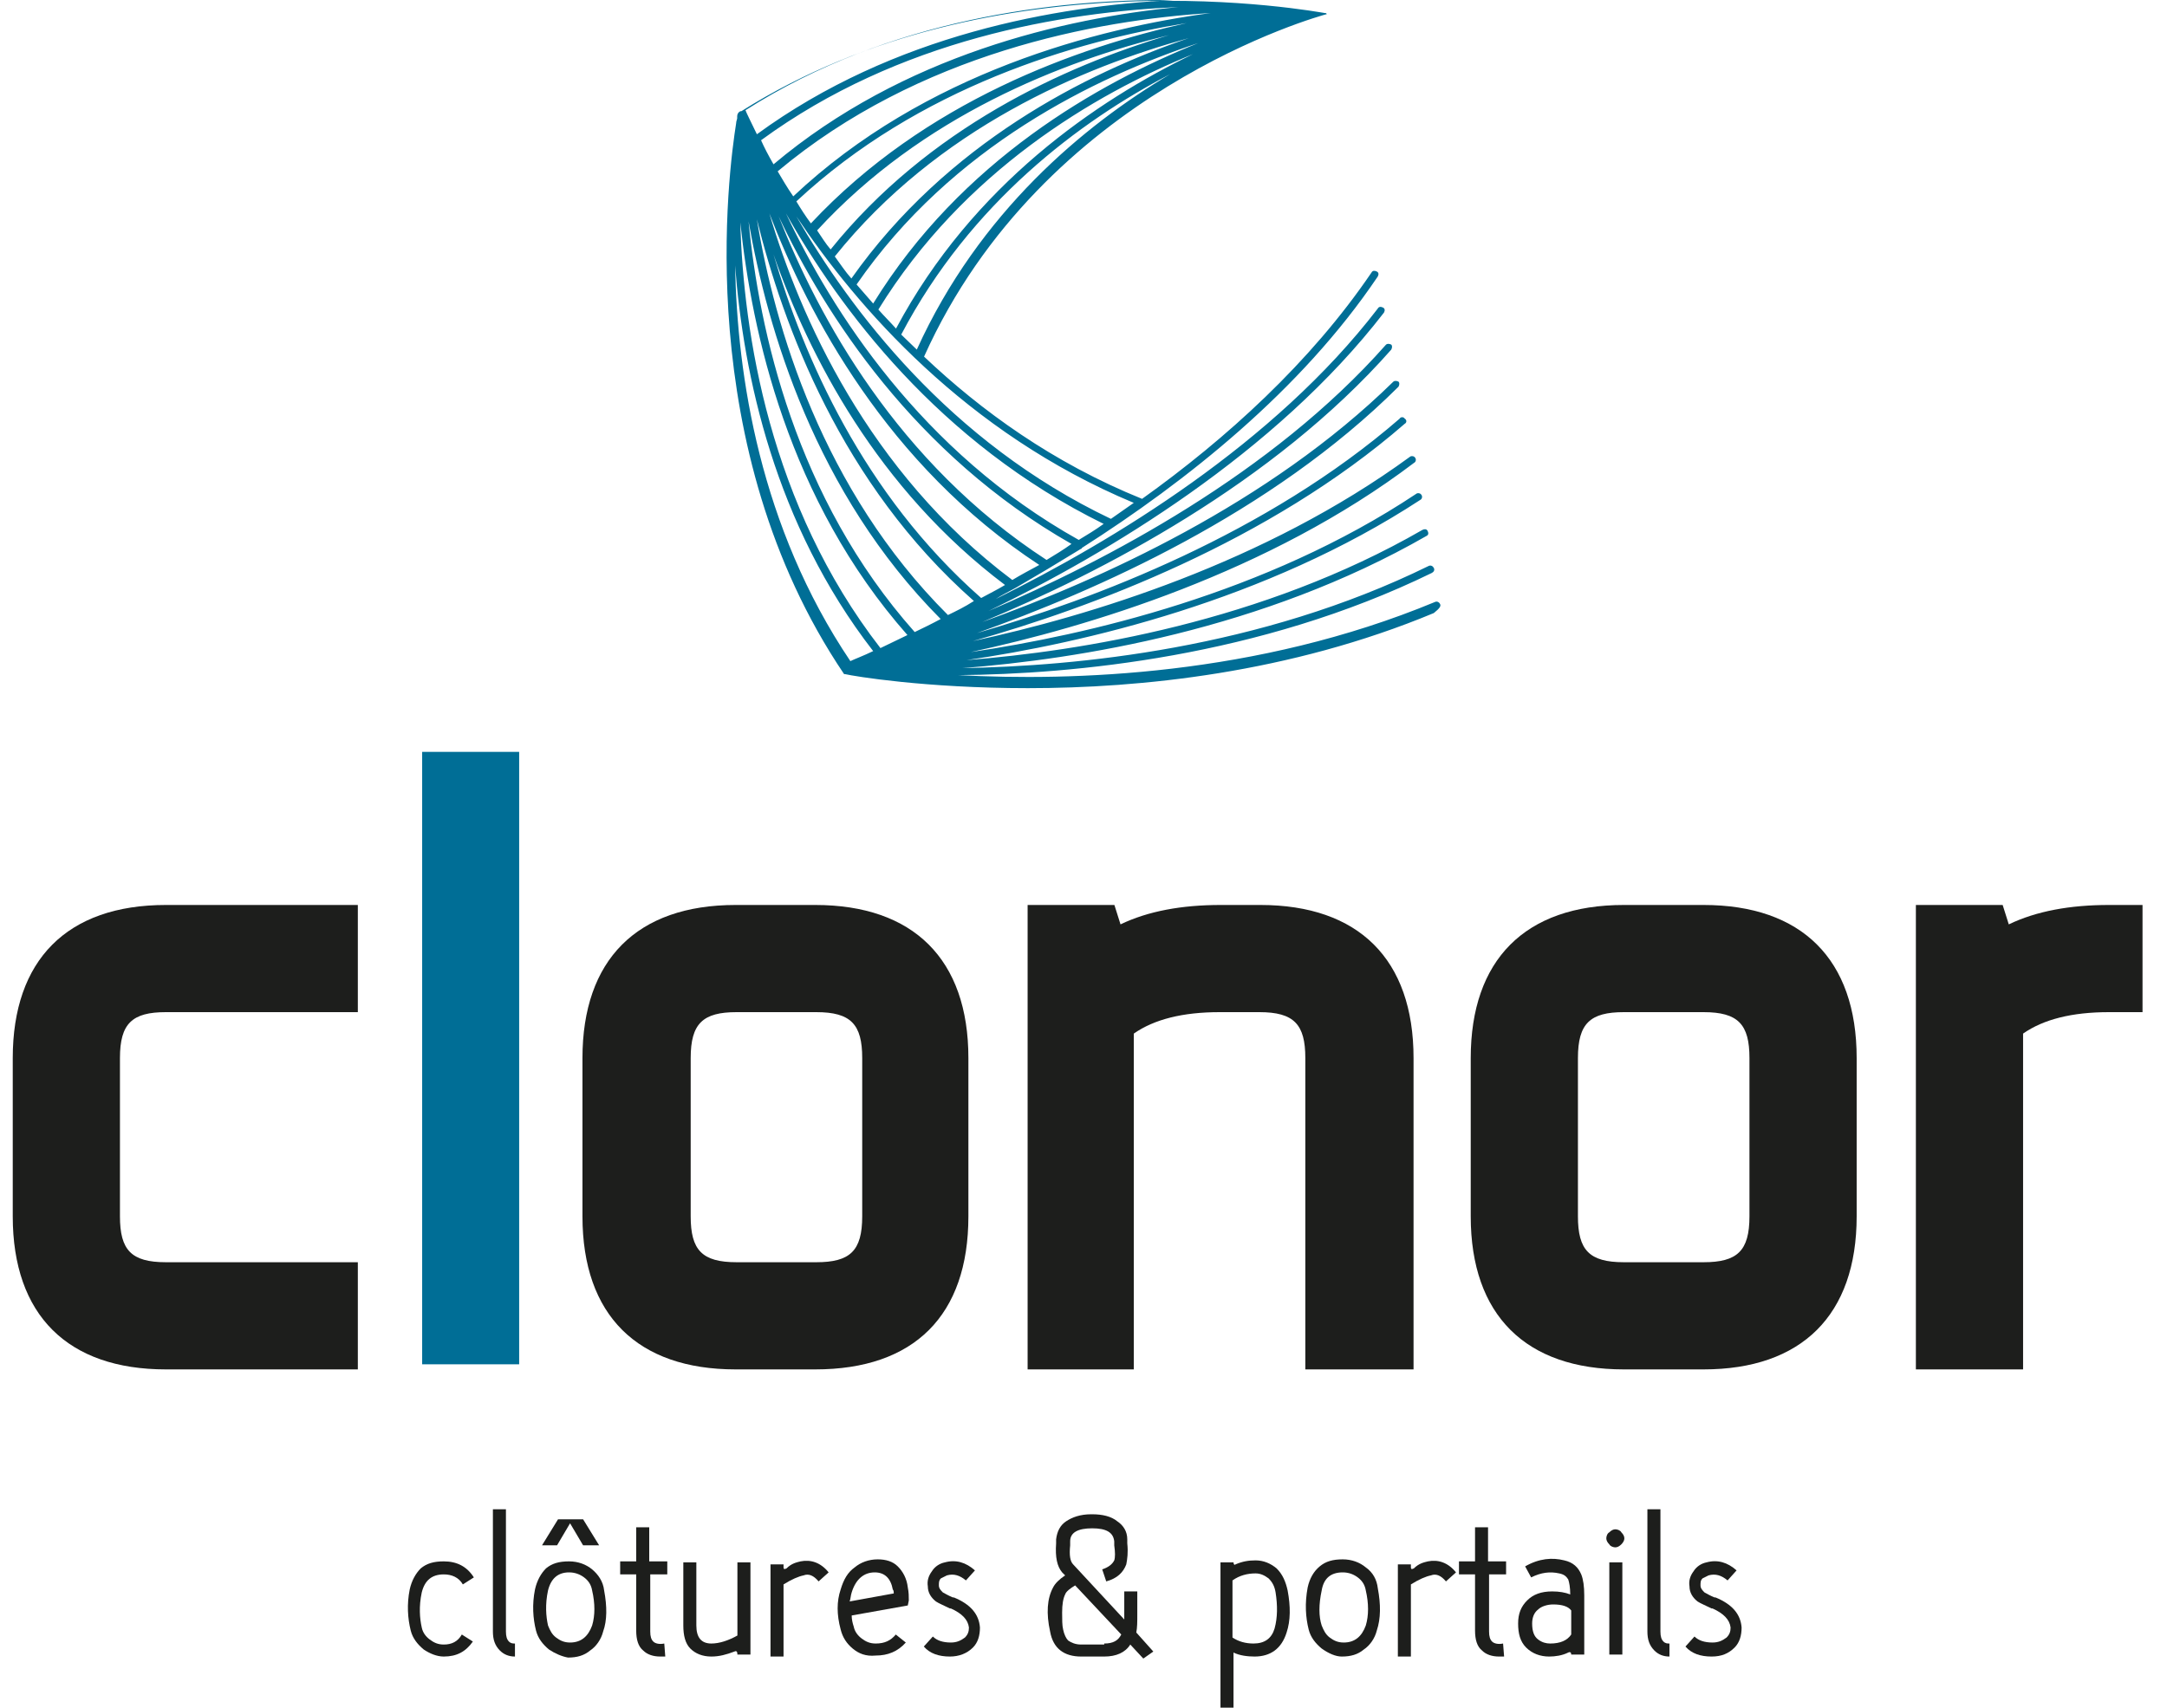 <svg width="85" height="67" viewBox="0 0 85 67" fill="none" xmlns="http://www.w3.org/2000/svg">
<path d="M16.622 64.72C16.386 64.524 16.189 64.288 16.11 63.973C15.993 63.502 15.953 62.951 16.071 62.362C16.15 62.008 16.307 61.733 16.504 61.536C16.739 61.34 17.015 61.261 17.408 61.261C17.919 61.261 18.312 61.458 18.587 61.89L18.155 62.165C17.997 61.89 17.722 61.772 17.408 61.772C16.936 61.772 16.661 62.008 16.543 62.48C16.425 63.03 16.464 63.502 16.543 63.855C16.582 64.052 16.7 64.209 16.857 64.327C17.015 64.445 17.172 64.524 17.408 64.524C17.722 64.524 17.958 64.406 18.115 64.131L18.548 64.406C18.273 64.799 17.919 64.995 17.408 64.995C17.133 64.995 16.857 64.877 16.622 64.72Z" fill="#1D1E1C"/>
<path d="M20.199 64.995C19.963 64.995 19.767 64.917 19.609 64.76C19.413 64.563 19.334 64.327 19.334 64.013V59.217H19.845V64.013C19.845 64.209 19.885 64.327 19.963 64.406C20.042 64.484 20.12 64.484 20.199 64.484V64.995Z" fill="#1D1E1C"/>
<path d="M21.535 64.72C21.299 64.524 21.103 64.288 21.024 63.973C20.906 63.502 20.867 62.951 20.985 62.361C21.064 62.008 21.221 61.733 21.417 61.536C21.653 61.34 21.928 61.261 22.322 61.261C22.675 61.261 22.99 61.379 23.226 61.575C23.462 61.772 23.658 62.047 23.697 62.401C23.815 63.03 23.815 63.58 23.658 64.013C23.579 64.327 23.383 64.602 23.147 64.759C22.911 64.956 22.636 65.035 22.282 65.035C22.046 64.995 21.771 64.877 21.535 64.72ZM23.501 60.632L22.872 59.61H21.889L21.26 60.632H21.85L22.361 59.767L22.872 60.632H23.501ZM21.496 62.401C21.378 62.951 21.417 63.423 21.496 63.777C21.575 63.973 21.653 64.13 21.811 64.248C21.968 64.366 22.125 64.445 22.361 64.445C22.793 64.445 23.068 64.209 23.226 63.777C23.344 63.384 23.344 62.912 23.226 62.401C23.186 62.165 23.068 62.008 22.911 61.89C22.754 61.772 22.557 61.693 22.322 61.693C21.889 61.693 21.614 61.929 21.496 62.401Z" fill="#1D1E1C"/>
<path d="M25.506 61.811V64.013C25.506 64.209 25.545 64.327 25.624 64.406C25.702 64.484 25.86 64.524 26.056 64.484L26.095 64.995C26.017 64.995 25.977 64.995 25.899 64.995C25.624 64.995 25.388 64.917 25.23 64.759C25.034 64.602 24.955 64.327 24.955 63.973V61.772H24.326V61.261H24.955V59.924H25.466V61.261H26.174V61.772H25.506V61.811Z" fill="#1D1E1C"/>
<path d="M29.436 61.3V64.917H28.925C28.925 64.799 28.886 64.76 28.808 64.799C28.493 64.917 28.218 64.995 27.903 64.995C27.55 64.995 27.274 64.877 27.078 64.681C26.881 64.484 26.803 64.17 26.803 63.777V61.3H27.314V63.777C27.314 64.249 27.51 64.484 27.903 64.484C28.218 64.484 28.572 64.367 28.925 64.17V61.3H29.436Z" fill="#1D1E1C"/>
<path d="M31.402 61.261C31.795 61.182 32.188 61.3 32.503 61.693L32.109 62.047C31.913 61.811 31.716 61.733 31.52 61.811C31.323 61.85 31.048 61.968 30.734 62.165V64.995H30.223V61.379H30.734V61.497C30.734 61.575 30.773 61.575 30.852 61.536C31.048 61.339 31.245 61.3 31.402 61.261Z" fill="#1D1E1C"/>
<path d="M33.446 64.681C33.211 64.484 33.053 64.249 32.975 63.934C32.817 63.344 32.817 62.833 32.975 62.362C33.093 61.969 33.25 61.693 33.525 61.497C33.761 61.3 34.075 61.182 34.429 61.182C34.744 61.182 35.019 61.261 35.215 61.458C35.412 61.654 35.569 61.929 35.608 62.283C35.648 62.48 35.648 62.637 35.648 62.794L35.608 62.991L33.407 63.384C33.407 63.541 33.446 63.698 33.486 63.816C33.525 64.013 33.643 64.17 33.8 64.288C33.957 64.406 34.115 64.484 34.35 64.484C34.704 64.484 34.94 64.367 35.137 64.131L35.53 64.445C35.215 64.799 34.822 64.956 34.35 64.956C33.957 64.995 33.682 64.877 33.446 64.681ZM33.407 62.48C33.368 62.597 33.368 62.715 33.328 62.833L35.058 62.519C35.058 62.48 35.058 62.401 35.019 62.362C34.94 61.929 34.704 61.693 34.311 61.693C33.879 61.693 33.564 61.969 33.407 62.48Z" fill="#1D1E1C"/>
<path d="M37.259 64.995C36.827 64.995 36.473 64.877 36.237 64.602L36.591 64.209C36.748 64.366 36.984 64.445 37.298 64.445C37.534 64.445 37.691 64.366 37.849 64.249C37.967 64.13 38.006 64.013 38.006 63.855C37.967 63.541 37.731 63.305 37.298 63.108H37.259C37.023 62.99 36.827 62.912 36.709 62.833C36.512 62.676 36.394 62.48 36.394 62.244C36.355 62.008 36.434 61.811 36.551 61.654C36.669 61.458 36.866 61.34 37.063 61.3C37.495 61.182 37.888 61.3 38.242 61.615L37.888 62.008C37.652 61.811 37.416 61.733 37.141 61.811C37.063 61.851 36.984 61.89 36.905 61.929C36.827 62.008 36.827 62.086 36.827 62.204C36.827 62.322 36.905 62.401 36.984 62.48C37.063 62.519 37.181 62.597 37.377 62.676H37.416C38.085 62.951 38.399 63.344 38.438 63.855C38.438 64.17 38.36 64.445 38.163 64.642C37.927 64.877 37.613 64.995 37.259 64.995Z" fill="#1D1E1C"/>
<path d="M44.846 65.074L44.335 64.524C44.139 64.838 43.785 64.995 43.313 64.995H42.409C41.741 64.995 41.308 64.681 41.19 64.013C41.033 63.305 41.072 62.715 41.308 62.283C41.387 62.126 41.544 61.968 41.78 61.811L41.662 61.693C41.465 61.457 41.387 61.104 41.426 60.553C41.426 60.475 41.426 60.435 41.426 60.396C41.465 60.082 41.583 59.846 41.819 59.688C42.055 59.531 42.37 59.413 42.802 59.413H42.841C43.234 59.413 43.588 59.492 43.824 59.688C44.06 59.846 44.217 60.082 44.217 60.396C44.217 60.435 44.217 60.475 44.217 60.553C44.256 60.907 44.217 61.182 44.178 61.379C44.06 61.693 43.824 61.929 43.392 62.047L43.234 61.575C43.47 61.497 43.627 61.379 43.706 61.222C43.745 61.104 43.745 60.907 43.706 60.632C43.706 60.553 43.706 60.514 43.706 60.475C43.667 60.121 43.392 59.964 42.841 59.964C42.291 59.964 41.977 60.121 41.977 60.475C41.977 60.514 41.977 60.553 41.977 60.632C41.937 61.025 41.977 61.261 42.094 61.379L44.099 63.541C44.099 63.462 44.099 63.423 44.099 63.344C44.099 63.148 44.099 62.833 44.099 62.44H44.61V63.344C44.61 63.62 44.61 63.855 44.571 64.052L45.239 64.799L44.846 65.074ZM43.313 64.484C43.667 64.484 43.863 64.366 43.981 64.13L42.173 62.204C41.977 62.322 41.819 62.44 41.78 62.558C41.701 62.715 41.662 62.951 41.662 63.266C41.662 63.541 41.662 63.777 41.701 63.934C41.741 64.13 41.819 64.288 41.898 64.366C42.016 64.445 42.173 64.524 42.409 64.524H43.313V64.484Z" fill="#1D1E1C"/>
<path d="M50.507 62.401C50.624 63.03 50.624 63.58 50.467 64.052C50.271 64.681 49.838 64.995 49.209 64.995C48.934 64.995 48.62 64.956 48.384 64.838V67H47.873V61.3H48.384C48.384 61.379 48.423 61.418 48.462 61.379C48.738 61.261 48.974 61.222 49.249 61.222C49.563 61.222 49.838 61.34 50.074 61.536C50.31 61.772 50.428 62.047 50.507 62.401ZM49.995 63.895C50.114 63.462 50.114 62.991 50.035 62.48C49.995 62.244 49.917 62.087 49.76 61.929C49.602 61.811 49.445 61.733 49.249 61.733C48.934 61.733 48.62 61.811 48.344 62.008V64.249C48.58 64.406 48.855 64.484 49.17 64.484C49.602 64.484 49.878 64.288 49.995 63.895Z" fill="#1D1E1C"/>
<path d="M51.843 64.681C51.607 64.484 51.411 64.249 51.332 63.934C51.214 63.462 51.175 62.912 51.293 62.283C51.371 61.929 51.529 61.654 51.765 61.458C52.001 61.261 52.276 61.182 52.669 61.182C53.023 61.182 53.337 61.3 53.573 61.497C53.848 61.693 54.005 61.969 54.045 62.322C54.163 62.951 54.163 63.502 54.005 63.973C53.927 64.288 53.73 64.563 53.494 64.72C53.258 64.917 52.983 64.995 52.629 64.995C52.394 64.995 52.118 64.877 51.843 64.681ZM51.843 62.401C51.725 62.951 51.725 63.423 51.843 63.777C51.922 63.973 52.001 64.131 52.158 64.249C52.315 64.367 52.472 64.445 52.708 64.445C53.14 64.445 53.416 64.209 53.573 63.777C53.691 63.384 53.691 62.912 53.573 62.401C53.533 62.165 53.416 62.008 53.258 61.89C53.101 61.772 52.905 61.693 52.669 61.693C52.197 61.693 51.922 61.929 51.843 62.401Z" fill="#1D1E1C"/>
<path d="M56.01 61.261C56.403 61.182 56.796 61.3 57.111 61.693L56.717 62.047C56.521 61.811 56.324 61.733 56.128 61.811C55.931 61.85 55.656 61.968 55.342 62.165V64.995H54.831V61.379H55.342V61.497C55.342 61.575 55.381 61.575 55.459 61.536C55.656 61.339 55.853 61.3 56.01 61.261Z" fill="#1D1E1C"/>
<path d="M58.408 61.811V64.013C58.408 64.209 58.447 64.327 58.526 64.406C58.604 64.484 58.762 64.524 58.958 64.484L58.998 64.995C58.919 64.995 58.88 64.995 58.801 64.995C58.526 64.995 58.29 64.917 58.133 64.759C57.936 64.602 57.858 64.327 57.858 63.973V61.772H57.228V61.261H57.858V59.924H58.368V61.261H59.076V61.772H58.408V61.811Z" fill="#1D1E1C"/>
<path d="M61.356 61.221C61.71 61.3 61.906 61.497 62.024 61.772C62.103 61.968 62.142 62.244 62.142 62.597V64.917H61.631C61.631 64.838 61.592 64.799 61.513 64.838C61.278 64.956 61.002 64.995 60.767 64.995C60.413 64.995 60.098 64.877 59.862 64.641C59.627 64.406 59.548 64.091 59.548 63.698C59.548 63.305 59.666 63.03 59.902 62.794C60.138 62.558 60.452 62.44 60.884 62.44C61.16 62.44 61.395 62.48 61.592 62.558C61.592 62.283 61.553 62.086 61.513 61.968C61.435 61.85 61.356 61.772 61.16 61.733C60.806 61.654 60.452 61.693 60.059 61.89L59.823 61.457C60.373 61.143 60.884 61.104 61.356 61.221ZM60.806 64.484C61.199 64.484 61.474 64.366 61.631 64.13V63.187C61.513 63.03 61.278 62.951 60.924 62.951C60.688 62.951 60.452 63.03 60.334 63.148C60.177 63.266 60.098 63.462 60.098 63.698C60.098 64.013 60.177 64.209 60.334 64.327C60.491 64.445 60.648 64.484 60.806 64.484Z" fill="#1D1E1C"/>
<path d="M63.597 60.593C63.518 60.671 63.44 60.711 63.361 60.711C63.282 60.711 63.164 60.671 63.125 60.593C63.046 60.514 63.007 60.435 63.007 60.357C63.007 60.278 63.046 60.16 63.125 60.121C63.204 60.042 63.282 60.003 63.361 60.003C63.44 60.003 63.557 60.042 63.597 60.121C63.675 60.2 63.715 60.278 63.715 60.357C63.715 60.435 63.675 60.514 63.597 60.593ZM63.125 64.917H63.636V61.3H63.125V64.917Z" fill="#1D1E1C"/>
<path d="M65.484 64.995C65.248 64.995 65.051 64.917 64.894 64.76C64.697 64.563 64.619 64.327 64.619 64.013V59.217H65.13V64.013C65.13 64.209 65.169 64.327 65.248 64.406C65.326 64.484 65.405 64.484 65.484 64.484V64.995Z" fill="#1D1E1C"/>
<path d="M67.135 64.995C66.702 64.995 66.348 64.877 66.112 64.602L66.466 64.209C66.624 64.366 66.859 64.445 67.174 64.445C67.41 64.445 67.567 64.366 67.724 64.249C67.842 64.13 67.882 64.013 67.882 63.855C67.842 63.541 67.606 63.305 67.174 63.108H67.135C66.899 62.99 66.702 62.912 66.584 62.833C66.388 62.676 66.27 62.48 66.27 62.244C66.231 62.008 66.309 61.811 66.427 61.654C66.545 61.458 66.742 61.34 66.938 61.3C67.371 61.182 67.764 61.3 68.117 61.615L67.764 62.008C67.528 61.811 67.292 61.733 67.017 61.811C66.938 61.851 66.859 61.89 66.781 61.929C66.702 62.008 66.702 62.086 66.702 62.204C66.702 62.322 66.781 62.401 66.859 62.48C66.938 62.519 67.056 62.597 67.252 62.676H67.292C67.96 62.951 68.275 63.344 68.314 63.855C68.314 64.17 68.235 64.445 68.039 64.642C67.803 64.877 67.528 64.995 67.135 64.995Z" fill="#1D1E1C"/>
<path d="M14.036 53.729H6.507C2.663 53.729 0.5 51.607 0.5 47.722V41.514C0.5 37.67 2.623 35.507 6.507 35.507H14.036V39.712H6.507C5.186 39.712 4.705 40.153 4.705 41.514V47.722C4.705 49.044 5.146 49.524 6.507 49.524H14.036V53.729Z" fill="#1D1E1C"/>
<path d="M20.364 29.5H16.559V53.529H20.364V29.5Z" fill="#006E96"/>
<path d="M55.406 53.729H51.201V41.514C51.201 40.193 50.76 39.712 49.398 39.712H47.837C46.395 39.712 45.274 39.993 44.473 40.553V53.729H40.308V35.507H43.712L43.952 36.268C45.033 35.748 46.355 35.507 47.877 35.507H49.439C53.283 35.507 55.446 37.63 55.446 41.514V53.729H55.406Z" fill="#1D1E1C"/>
<path d="M66.82 53.729H63.696C59.851 53.729 57.689 51.607 57.689 47.722V41.514C57.689 37.67 59.811 35.507 63.696 35.507H66.82C70.664 35.507 72.827 37.63 72.827 41.514V47.722C72.827 51.607 70.664 53.729 66.82 53.729ZM63.696 39.712C62.374 39.712 61.894 40.153 61.894 41.514V47.722C61.894 49.044 62.334 49.524 63.696 49.524H66.82C68.141 49.524 68.622 49.084 68.622 47.722V41.514C68.622 40.193 68.181 39.712 66.82 39.712H63.696Z" fill="#1D1E1C"/>
<path d="M31.978 53.729H28.854C25.009 53.729 22.847 51.607 22.847 47.722V41.514C22.847 37.67 24.97 35.507 28.854 35.507H31.978C35.822 35.507 37.985 37.63 37.985 41.514V47.722C37.985 51.607 35.863 53.729 31.978 53.729ZM28.894 39.712C27.573 39.712 27.092 40.153 27.092 41.514V47.722C27.092 49.044 27.533 49.524 28.894 49.524H32.018C33.34 49.524 33.82 49.084 33.82 47.722V41.514C33.82 40.193 33.38 39.712 32.018 39.712H28.894Z" fill="#1D1E1C"/>
<path d="M79.315 53.729H75.15V35.507H78.554L78.794 36.268C79.875 35.748 81.197 35.507 82.719 35.507H84.04V39.712H82.719C81.277 39.712 80.156 39.993 79.355 40.553V53.729H79.315Z" fill="#1D1E1C"/>
<path d="M56.486 23.699C56.446 23.62 56.364 23.581 56.283 23.62C49.278 26.528 42.029 26.725 37.59 26.489C42.07 26.45 49.4 25.782 56.16 22.481C56.242 22.441 56.283 22.363 56.242 22.284C56.201 22.206 56.12 22.166 56.038 22.206C49.4 25.467 42.192 26.135 37.753 26.214C42.273 25.86 49.522 24.721 55.957 21.026C56.038 20.987 56.038 20.909 55.998 20.83C55.957 20.751 55.875 20.751 55.794 20.791C49.522 24.406 42.395 25.546 37.916 25.9C42.477 25.232 49.645 23.581 55.712 19.612C55.794 19.573 55.794 19.455 55.753 19.415C55.712 19.337 55.59 19.337 55.55 19.376C49.644 23.306 42.599 24.917 38.079 25.585C42.64 24.603 49.767 22.481 55.468 18.158C55.55 18.118 55.55 18 55.509 17.961C55.468 17.883 55.346 17.883 55.305 17.922C49.604 22.088 42.721 24.171 38.16 25.153C42.762 23.856 49.767 21.262 55.102 16.625C55.183 16.586 55.183 16.468 55.102 16.428C55.061 16.35 54.939 16.35 54.898 16.428C49.685 20.948 42.925 23.502 38.323 24.838C42.966 23.188 49.848 20.162 54.857 15.171C54.898 15.092 54.898 15.014 54.857 14.974C54.776 14.935 54.694 14.935 54.654 14.974C49.767 19.769 43.129 22.756 38.526 24.406C43.169 22.481 49.929 18.983 54.572 13.717C54.613 13.638 54.613 13.56 54.572 13.52C54.491 13.481 54.409 13.481 54.368 13.52C49.889 18.59 43.373 22.009 38.771 23.974C43.413 21.734 50.011 17.804 54.287 12.263C54.328 12.184 54.328 12.106 54.246 12.066C54.165 12.027 54.084 12.027 54.043 12.106C49.97 17.411 43.658 21.223 39.056 23.502C39.3 23.345 39.545 23.227 39.83 23.07C40.644 22.599 41.499 22.088 42.395 21.537C42.395 21.537 42.436 21.537 42.436 21.498C46.509 18.904 51.029 15.328 54.043 10.848C54.084 10.769 54.084 10.691 54.002 10.652C53.921 10.612 53.839 10.612 53.798 10.691C51.396 14.228 48.097 17.215 44.798 19.573C41.296 18.158 38.486 16.114 36.246 13.992C40.929 3.578 51.762 0.63 52.047 0.552C52.047 0.552 52.047 0.552 52.007 0.512H51.966C51.681 0.473 39.056 -1.924 29.078 4.364C29.078 4.364 29.078 4.364 29.038 4.364C28.956 4.403 28.916 4.482 28.916 4.56C28.916 4.56 28.916 4.599 28.916 4.639C28.916 4.678 28.875 4.757 28.875 4.835C28.59 6.643 27.083 17.529 33.11 26.45H33.151C33.477 26.528 36.287 27 40.318 27C44.717 27 50.581 26.41 56.242 24.053C56.486 23.856 56.527 23.777 56.486 23.699ZM34.454 12.145C37.794 6.722 42.925 3.696 46.794 2.124C43.047 3.931 38.16 7.232 35.146 12.892C34.902 12.617 34.658 12.381 34.454 12.145ZM42.314 21.184C36.124 17.725 32.621 12.184 30.829 8.372C32.907 12.066 36.816 17.372 43.291 20.555C42.966 20.791 42.64 20.987 42.314 21.184ZM41.051 21.97C35.187 18.158 32.092 12.42 30.544 8.49C32.336 12.302 35.879 17.843 42.029 21.341C41.703 21.577 41.377 21.773 41.051 21.97ZM39.708 22.756C34.047 18.511 31.359 12.381 30.178 8.372C31.685 12.302 34.78 18.236 40.766 22.166C40.4 22.363 40.033 22.559 39.708 22.756ZM35.879 24.799C31.196 19.533 29.771 12.931 29.363 8.687C30.096 12.892 31.97 19.337 36.898 24.288C36.531 24.485 36.205 24.642 35.879 24.799ZM35.594 24.917C35.187 25.114 34.861 25.271 34.535 25.428C30.178 19.808 29.16 13.049 29.038 8.726C29.486 13.009 30.911 19.612 35.594 24.917ZM37.183 24.131C32.255 19.219 30.382 12.813 29.689 8.608C30.707 12.734 32.988 18.983 38.201 23.581C37.834 23.817 37.508 23.974 37.183 24.131ZM30.341 9.983C31.726 13.953 34.413 19.18 39.422 22.952C39.097 23.149 38.771 23.306 38.486 23.463C33.843 19.376 31.522 13.992 30.341 9.983ZM30.504 6.722C36.042 2.084 43.006 0.787 47.486 0.512C43.088 1.102 36.287 2.831 31.115 7.704C30.87 7.35 30.667 6.997 30.504 6.722ZM46.549 0.905C42.273 1.849 36.287 3.971 31.807 8.765C31.603 8.49 31.4 8.176 31.237 7.901C36.042 3.42 42.192 1.613 46.549 0.905ZM45.857 1.377C41.744 2.595 36.409 5.032 32.581 9.787C32.377 9.551 32.214 9.276 32.051 9.04C36.164 4.56 41.662 2.399 45.857 1.377ZM46.631 1.495C42.599 2.87 37.142 5.621 33.395 10.927C33.151 10.652 32.947 10.337 32.744 10.062C36.775 5.032 42.477 2.634 46.631 1.495ZM46.997 1.691C43.088 3.263 37.712 6.289 34.25 11.909C34.047 11.673 33.802 11.398 33.599 11.162C37.346 5.739 42.966 3.027 46.997 1.691ZM30.341 6.447C30.137 6.093 29.974 5.778 29.852 5.503C35.269 1.534 41.703 0.473 46.224 0.277C41.744 0.709 35.431 2.163 30.341 6.447ZM34.25 25.546C33.843 25.742 33.517 25.86 33.355 25.939C29.811 20.673 28.916 14.739 28.834 10.416C29.16 14.699 30.382 20.555 34.25 25.546ZM44.472 19.73C44.187 19.926 43.861 20.162 43.576 20.358C37.223 17.332 33.355 12.145 31.237 8.49C33.599 12.027 37.875 16.979 44.472 19.73ZM35.961 13.717C35.757 13.52 35.554 13.324 35.35 13.127C38.079 7.94 42.355 4.757 45.898 2.91C42.518 4.914 38.404 8.333 35.961 13.717ZM46.02 0.001C41.459 0.237 35.065 1.338 29.689 5.268C29.445 4.757 29.282 4.442 29.241 4.324C34.902 0.709 41.459 -0.038 46.02 0.001Z" fill="#006E96"/>
</svg>
